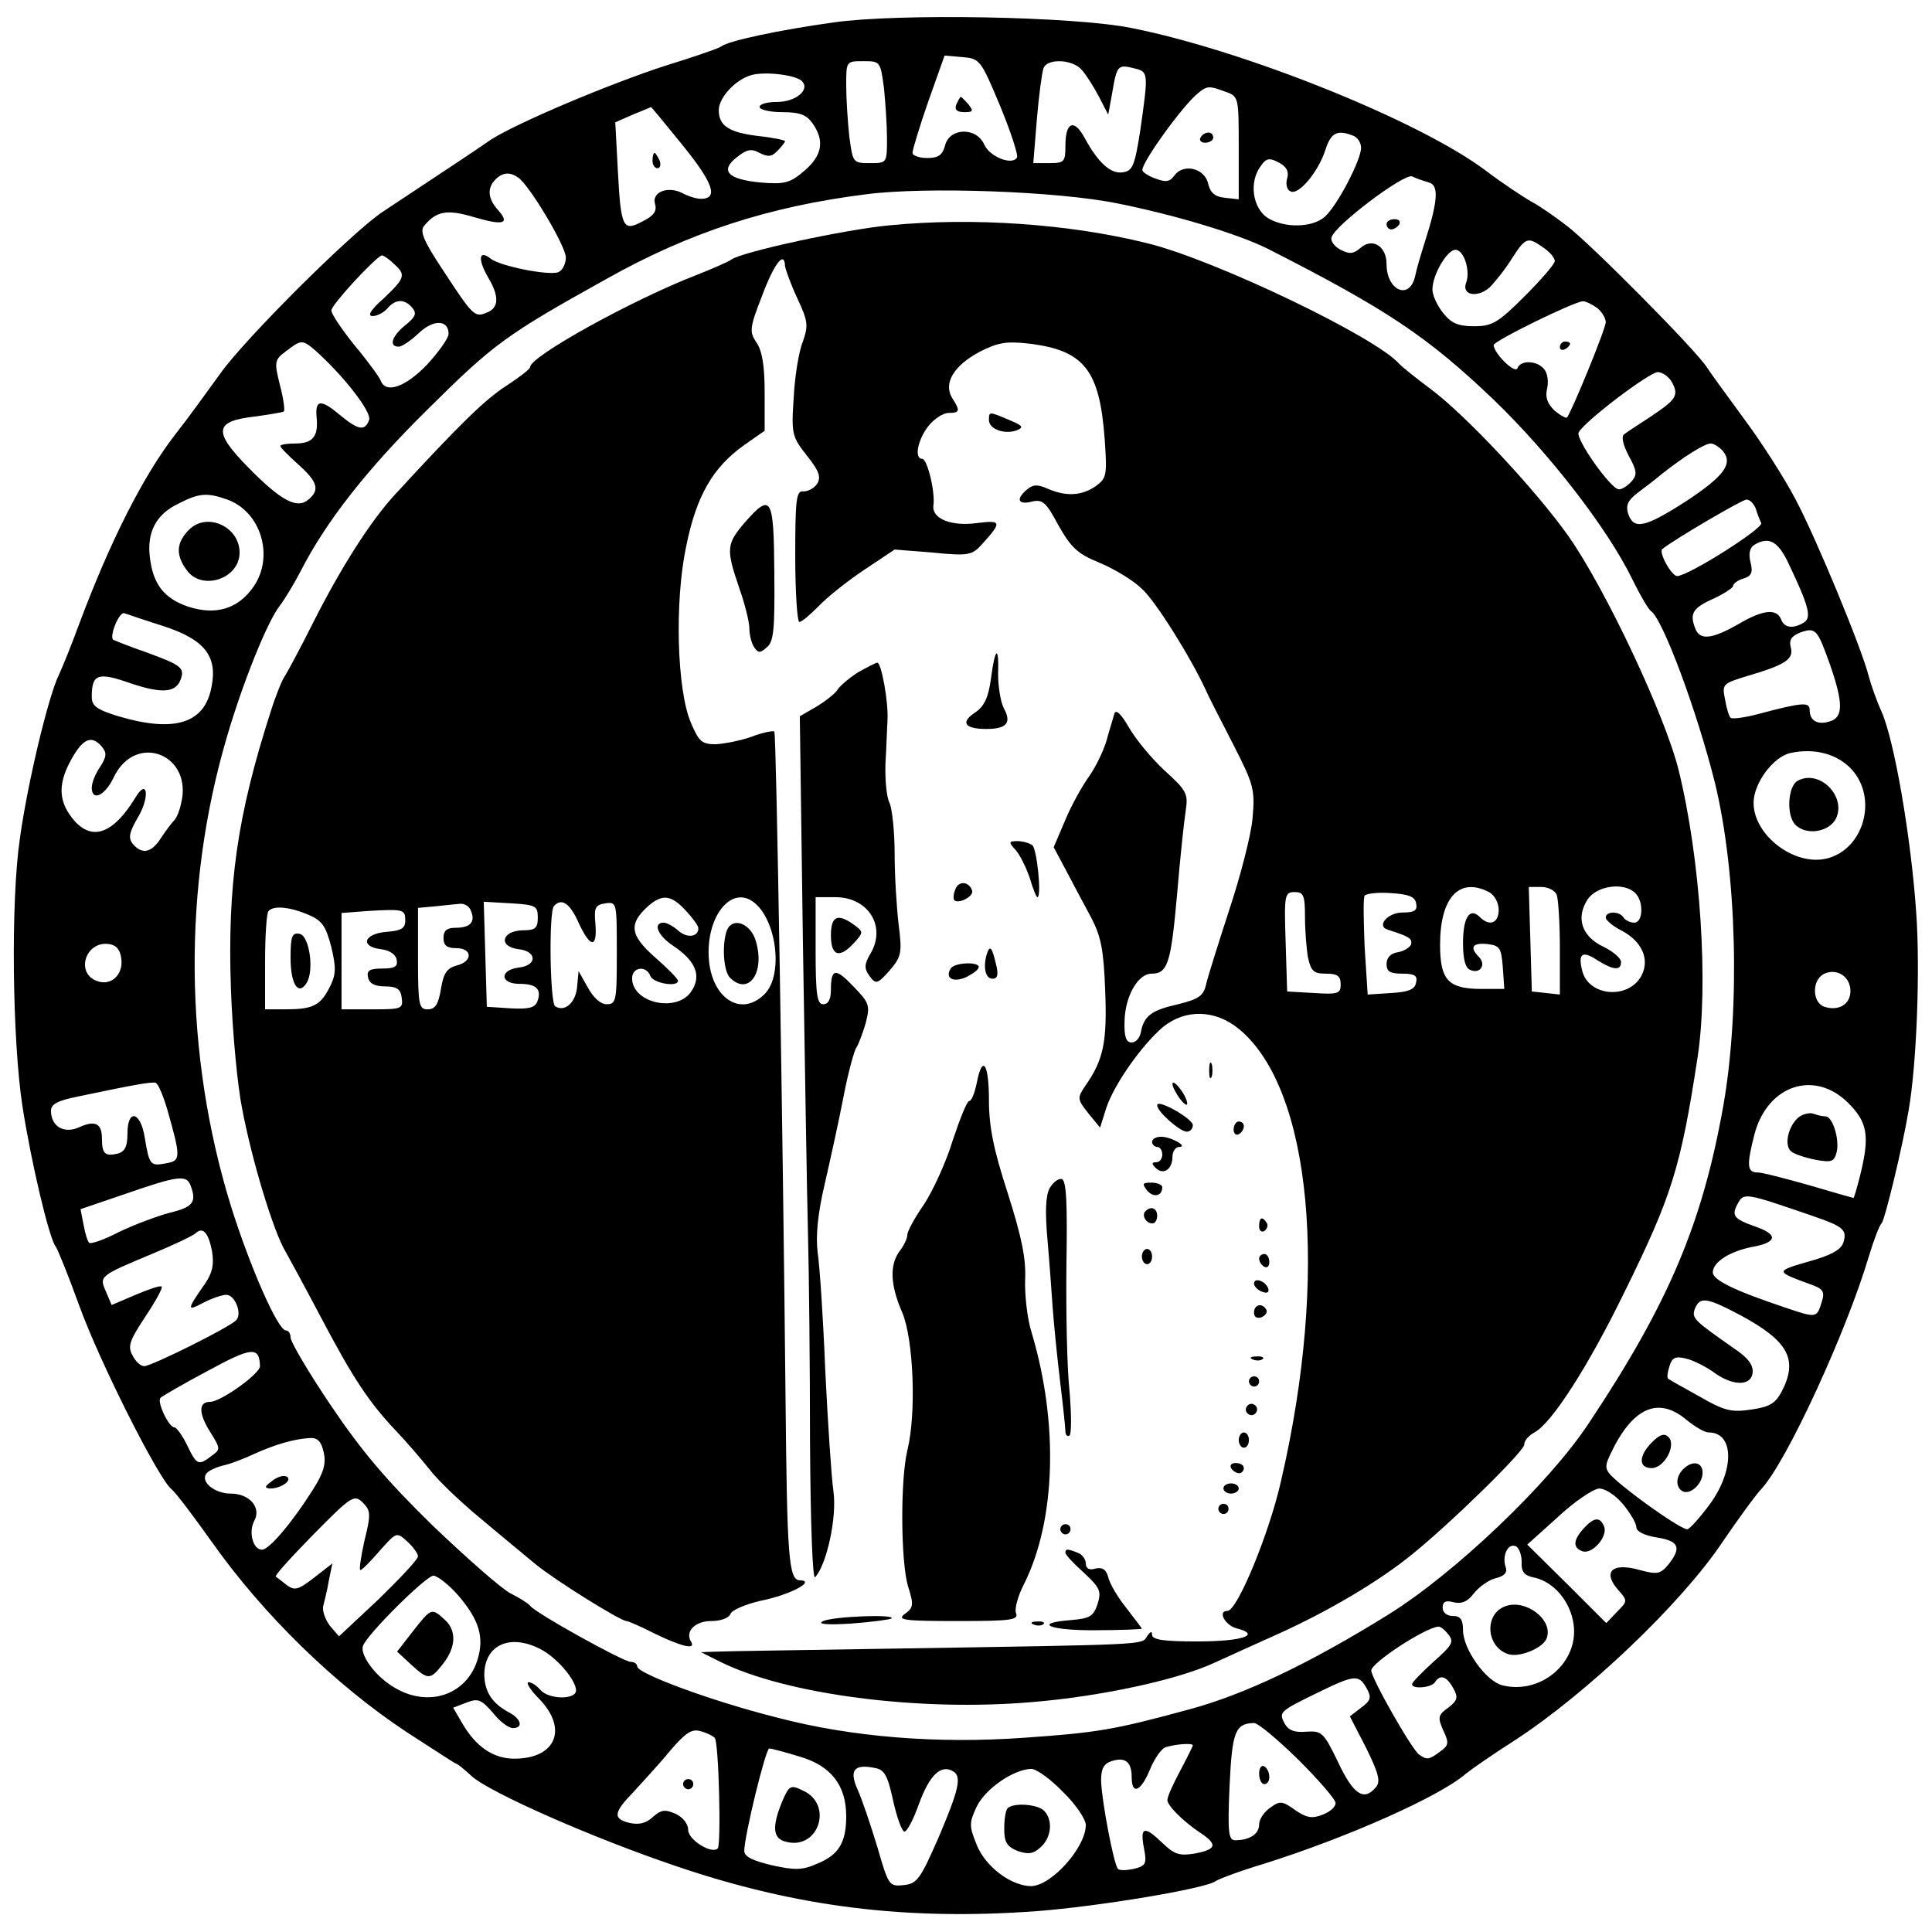 <?xml version="1.0" standalone="no"?>
<!DOCTYPE svg PUBLIC "-//W3C//DTD SVG 20010904//EN"
 "http://www.w3.org/TR/2001/REC-SVG-20010904/DTD/svg10.dtd">
<svg version="1.0" xmlns="http://www.w3.org/2000/svg"
 width="379pt" height="379pt" viewBox="0 0 379 379"
 preserveAspectRatio="xMidYMid meet">
<g transform="translate(0,379) scale(0.1,-0.1)"
fill="#000000" stroke="none">
<path d="M1635 3746 c-107 -15 -206 -36 -220 -47 -5 -4 -55 -21 -110 -38 -108
-35 -291 -112 -342 -145 -27 -19 -100 -67 -213 -142 -61 -41 -270 -249 -318
-317 -26 -36 -65 -90 -88 -119 -63 -81 -129 -212 -189 -373 -14 -38 -32 -83
-40 -100 -20 -41 -61 -211 -76 -320 -18 -122 -15 -394 5 -525 17 -109 52 -258
65 -275 4 -5 25 -57 46 -115 40 -111 155 -339 181 -361 9 -7 44 -54 79 -103
100 -142 242 -281 383 -374 48 -31 91 -59 95 -61 5 -1 19 -13 32 -25 35 -32
236 -121 402 -177 235 -80 451 -107 708 -88 118 9 331 44 350 59 6 4 48 20 95
34 165 52 344 132 395 176 11 9 54 39 95 65 142 92 328 269 409 390 30 44 64
91 77 105 49 53 166 307 210 455 10 33 21 62 25 65 6 5 41 149 53 221 16 91
23 278 15 389 -10 147 -43 338 -68 394 -10 22 -21 54 -25 69 -13 53 -103 271
-144 348 -22 42 -67 112 -99 155 -32 44 -66 90 -75 104 -22 34 -224 238 -273
276 -22 17 -53 39 -70 48 -16 9 -57 36 -90 61 -130 98 -474 236 -695 280 -113
23 -459 29 -585 11z m327 -164 c21 -51 36 -97 33 -101 -9 -16 -53 1 -64 25
-15 35 -68 34 -77 -1 -5 -19 -13 -25 -35 -25 -16 0 -29 5 -29 10 0 6 14 52 31
101 l32 90 35 -3 c34 -3 36 -5 74 -96z m-228 36 c3 -29 6 -74 6 -100 0 -48 0
-48 -34 -48 -33 0 -33 1 -40 53 -3 28 -6 73 -6 100 0 47 0 47 34 47 33 0 33
-1 40 -52z m388 35 c9 -10 24 -34 34 -53 l18 -35 8 44 c9 53 11 55 43 47 28
-7 28 -8 12 -121 -11 -70 -15 -80 -34 -83 -24 -4 -49 19 -75 67 -21 39 -38 32
-38 -15 0 -31 -2 -34 -31 -34 l-32 0 7 86 c4 47 10 92 13 100 7 20 57 18 75
-3z m-549 -22 c17 -17 -12 -41 -49 -41 -19 0 -34 -4 -34 -10 0 -5 20 -10 44
-10 35 0 48 -5 60 -22 24 -34 19 -63 -16 -93 -28 -24 -39 -27 -86 -23 -64 6
-81 23 -46 50 19 15 28 17 44 8 16 -8 24 -8 35 4 8 8 15 17 15 19 0 2 -23 7
-51 10 -59 7 -79 20 -79 51 0 25 34 61 65 69 27 7 86 0 98 -12z m831 -21 c26
-9 26 -11 26 -110 l0 -101 -27 3 c-20 2 -29 10 -33 28 -7 30 -48 40 -66 16 -9
-13 -17 -14 -38 -6 -14 5 -26 13 -25 17 1 18 81 128 109 150 18 15 22 15 54 3z
m-1064 -106 c59 -73 70 -104 35 -104 -9 0 -25 5 -36 11 -29 15 -61 2 -54 -21
4 -14 -2 -23 -24 -34 -39 -21 -43 -14 -49 100 l-5 94 34 15 c19 8 35 14 36 15
1 0 29 -34 63 -76z m1314 20 c9 -3 16 -14 16 -24 0 -24 -47 -114 -71 -135 -24
-22 -80 -23 -113 -2 -29 20 -36 70 -13 101 11 16 17 17 36 7 15 -8 20 -18 16
-31 -3 -10 -1 -22 6 -25 15 -10 55 37 69 81 11 34 23 40 54 28z m-1638 -82
c22 -14 94 -135 94 -157 0 -13 -7 -26 -15 -29 -19 -7 -115 12 -133 27 -23 18
-25 -2 -4 -38 22 -37 21 -60 -5 -69 -22 -9 -27 -3 -82 81 -40 60 -48 79 -39
90 24 29 45 33 98 17 58 -17 71 -13 47 14 -20 22 -22 43 -5 60 14 14 28 15 44
4z m1787 -10 c20 -5 18 -36 -8 -117 -7 -22 -16 -52 -19 -67 -11 -48 -56 -28
-56 24 0 35 -28 53 -52 31 -13 -11 -21 -12 -38 -3 -12 6 -20 17 -18 24 5 23
142 126 158 120 8 -4 23 -9 33 -12z m-611 -41 c115 -23 236 -60 293 -88 236
-120 315 -173 445 -297 110 -106 222 -251 271 -350 16 -33 33 -62 38 -65 23
-16 90 -196 125 -336 43 -176 50 -442 17 -632 -41 -232 -107 -389 -265 -626
-78 -118 -262 -293 -392 -374 -156 -97 -283 -157 -390 -186 -150 -41 -183 -46
-326 -56 -169 -12 -337 1 -485 40 -127 32 -273 86 -273 100 0 5 -6 9 -13 9
-14 0 -189 97 -197 110 -3 4 -20 15 -38 24 -18 9 -87 70 -154 134 -91 89 -139
146 -199 235 -44 65 -79 125 -79 133 0 8 -4 14 -9 14 -16 0 -71 126 -108 244
-92 298 -95 625 -8 920 31 106 79 226 104 258 10 13 28 43 41 68 49 96 130
200 250 318 128 127 152 145 350 255 162 91 318 142 510 166 116 15 374 6 492
-18z m836 -87 c12 -8 22 -20 22 -26 0 -6 -27 -37 -59 -69 -52 -52 -64 -59 -99
-59 -32 0 -45 6 -61 26 -12 15 -21 35 -21 46 0 29 29 78 45 78 17 0 30 -42 21
-65 -9 -24 22 -30 46 -9 11 11 31 36 44 57 27 42 31 43 62 21z m-2256 -31 c25
-22 23 -28 -19 -68 -26 -23 -33 -35 -22 -35 9 0 22 7 29 15 16 19 34 19 49 1
9 -11 6 -18 -14 -34 -26 -21 -33 -42 -13 -42 7 0 24 12 39 26 29 28 59 27 59
-1 0 -8 -19 -35 -42 -60 -42 -44 -81 -58 -91 -32 -2 6 -25 38 -51 69 -25 31
-46 62 -46 69 0 11 86 104 99 108 3 0 13 -6 23 -16z m2361 -87 c9 -7 17 -20
17 -28 0 -13 -67 -176 -76 -187 -2 -2 -13 4 -25 14 -14 14 -18 26 -14 43 3 13
1 30 -6 38 -14 17 -46 18 -52 2 -4 -13 -46 28 -47 45 0 8 157 85 175 86 6 0
18 -6 28 -13z m-2515 -83 c57 -51 112 -122 106 -137 -8 -22 -21 -20 -56 9 -38
32 -50 32 -47 -3 4 -38 -7 -52 -42 -52 -16 0 -29 -2 -29 -5 0 -3 16 -19 35
-36 38 -34 43 -50 20 -69 -22 -19 -53 -3 -117 62 -71 72 -68 92 13 101 28 4
54 8 56 10 2 3 -1 26 -8 52 -11 45 -11 49 12 66 30 23 32 23 57 2z m2662 -63
c14 -26 8 -34 -43 -68 -23 -15 -46 -30 -51 -34 -6 -4 -2 -21 9 -42 16 -29 17
-37 6 -50 -8 -9 -19 -16 -25 -16 -16 0 -87 101 -79 112 13 23 139 118 155 118
9 0 22 -9 28 -20z m100 -135 c20 -25 2 -49 -72 -98 -81 -52 -103 -57 -114 -25
-5 16 -1 26 17 40 13 10 36 27 50 39 42 33 83 59 95 59 6 0 17 -7 24 -15z
m-2934 -95 c66 -24 92 -111 52 -170 -30 -44 -74 -58 -129 -40 -47 16 -69 44
-75 97 -6 49 12 84 56 105 41 21 56 22 96 8z m2998 -17 c3 -10 8 -23 11 -29 5
-10 -143 -104 -165 -104 -11 0 -37 47 -29 53 25 20 157 97 165 97 7 0 14 -8
18 -17z m63 -105 c42 -88 47 -109 32 -119 -21 -13 -39 -11 -45 6 -9 22 -36 19
-85 -10 -51 -29 -74 -31 -83 -9 -12 30 -6 41 34 59 22 10 40 22 40 26 0 4 9
11 20 14 16 5 19 12 14 32 -4 16 -2 28 7 34 28 17 46 8 66 -33z m-3184 -127
c78 -26 104 -58 92 -118 -13 -72 -72 -91 -183 -58 -42 13 -52 20 -52 38 0 45
12 49 75 27 62 -21 89 -19 99 6 9 24 2 29 -66 54 -35 12 -64 24 -66 25 -8 7
12 56 22 52 6 -2 41 -14 79 -26z m3267 -75 c26 -75 26 -103 0 -111 -24 -8 -40
1 -40 22 0 16 -12 16 -102 -8 -27 -7 -50 -10 -53 -7 -3 2 -8 18 -11 36 -6 30
-5 31 44 46 75 22 91 33 85 56 -4 14 1 22 18 29 31 11 34 7 59 -63z m-3390
-161 c10 -12 9 -20 -4 -40 -9 -13 -16 -31 -16 -40 0 -28 26 -16 43 20 43 90
157 45 132 -52 -3 -15 -10 -30 -14 -33 -3 -3 -14 -17 -24 -32 -19 -31 -38 -35
-56 -14 -10 12 -8 23 11 55 22 39 17 75 -6 37 -45 -74 -88 -88 -125 -40 -25
32 -27 64 -5 107 25 48 43 57 64 32z m3433 -45 c51 -57 23 -156 -49 -174 -63
-16 -144 45 -144 109 0 39 39 91 73 98 47 10 92 -2 120 -33z m-3395 -371 c4
-31 -20 -53 -46 -44 -45 14 -25 80 22 73 14 -2 22 -11 24 -29z m3392 -63 c0
-26 -23 -40 -51 -31 -24 8 -25 51 -2 64 25 13 53 -4 53 -33z m-3302 -232 c27
-95 27 -101 -2 -106 -31 -6 -33 -4 -42 50 -8 52 -34 58 -34 8 0 -25 -5 -35
-19 -39 -25 -6 -31 0 -31 29 0 30 -13 37 -44 23 -30 -14 -56 1 -56 32 0 13 13
20 53 28 105 22 142 29 152 27 5 -1 15 -25 23 -52z m3298 12 c38 -38 42 -65
23 -142 -6 -24 -12 -44 -13 -44 -1 0 -40 11 -87 25 -46 13 -92 25 -101 25 -21
0 -22 14 -6 76 26 96 118 126 184 60z m-3252 -162 c12 -32 5 -42 -41 -53 -26
-7 -71 -24 -100 -38 -29 -15 -55 -24 -58 -21 -3 2 -8 18 -11 35 l-6 31 88 30
c104 36 120 38 128 16z m3181 -59 c61 -21 69 -27 61 -53 -5 -14 -25 -25 -69
-37 -65 -19 -65 -19 6 -45 23 -8 27 -14 21 -33 -10 -33 -10 -33 -72 -12 -99
33 -142 54 -142 69 0 21 36 43 83 51 44 9 44 24 0 39 -42 15 -47 21 -34 45 12
22 15 21 146 -24z m-3139 -70 c4 -25 1 -41 -13 -62 -37 -53 -37 -56 -5 -39 17
9 38 16 46 16 17 0 32 -38 19 -50 -13 -14 -166 -90 -180 -90 -7 0 -17 9 -23
21 -10 18 -6 29 25 76 20 30 35 57 32 59 -2 3 -25 -5 -51 -16 l-47 -20 -11 26
c-14 31 -13 31 92 75 41 17 79 35 84 40 14 13 25 1 32 -36z m3000 -126 c92
-50 112 -86 79 -149 -12 -23 -24 -30 -59 -35 -39 -6 -53 -3 -103 26 -32 18
-60 33 -61 35 -2 1 -1 12 3 24 5 17 12 20 32 15 14 -3 37 -15 52 -25 38 -29
75 -30 79 -4 2 16 -8 30 -38 50 -77 54 -82 58 -75 77 10 24 23 22 91 -14z
m-2906 -99 c0 -15 -77 -70 -98 -70 -22 0 -23 -21 -1 -57 22 -35 22 -36 4 -49
-26 -20 -29 -18 -48 21 -9 19 -21 35 -25 35 -11 0 -35 51 -27 58 3 3 44 27 93
53 86 47 101 48 102 9z m2798 -105 c17 -14 36 -25 44 -25 50 0 51 -74 2 -141
-20 -27 -40 -49 -44 -49 -11 0 -84 50 -130 88 -32 27 -34 31 -22 57 43 93 94
117 150 70z m-2673 -64 c5 -22 0 -40 -21 -73 -41 -65 -86 -118 -100 -118 -18
0 -27 35 -15 57 14 26 -10 53 -46 53 -31 0 -59 22 -49 38 3 6 18 13 33 17 15
3 43 14 62 23 42 19 78 29 108 31 16 1 23 -6 28 -28z m2549 -102 c14 -17 26
-37 26 -45 0 -8 15 -16 40 -20 44 -7 49 -20 23 -53 -16 -19 -22 -20 -56 -11
-56 16 -75 -4 -40 -42 16 -18 15 -20 -5 -40 l-21 -22 -77 77 -78 77 60 54 c32
30 69 55 81 56 12 0 32 -13 47 -31z m-2469 -71 c-7 -32 -11 -58 -8 -58 3 0 20
17 38 38 33 37 33 37 54 18 12 -11 21 -24 21 -29 0 -6 -35 -43 -77 -84 l-78
-73 -18 21 c-9 12 -15 29 -13 38 2 9 8 31 11 50 l7 34 -36 -28 c-31 -24 -38
-26 -54 -14 -9 7 -19 15 -21 16 -3 2 31 39 74 83 75 76 80 79 97 62 15 -15 16
-22 3 -74z m2270 -41 c-1 -21 5 -28 26 -32 38 -9 70 -47 76 -92 10 -75 -65
-138 -140 -119 -32 8 -77 71 -77 108 0 21 -5 28 -20 28 -12 0 -20 7 -20 16 0
12 6 15 21 11 16 -4 28 1 40 17 10 13 30 27 43 30 17 4 23 11 20 21 -8 21 3
48 19 42 6 -2 12 -16 12 -30z m-2085 -68 c40 -47 50 -81 37 -124 -21 -70 -97
-96 -164 -55 -36 21 -67 63 -61 81 7 22 123 137 138 138 8 0 31 -18 50 -40z
m1941 -75 c12 -15 8 -21 -29 -54 -23 -21 -42 -40 -42 -44 0 -10 38 -7 45 4 10
16 23 12 36 -12 10 -18 8 -24 -10 -38 -20 -14 -21 -19 -10 -44 12 -25 11 -30
-6 -42 -21 -16 -26 -17 -41 -6 -14 9 -94 150 -94 165 0 15 104 83 131 86 4 1
13 -6 20 -15z m-1781 -29 c32 -16 70 -61 70 -81 0 -19 -54 -18 -70 1 -7 8 -17
15 -23 15 -6 0 3 -15 21 -33 57 -59 32 -117 -49 -117 -41 0 -75 23 -102 69
l-18 31 26 10 c23 9 29 6 52 -20 13 -17 31 -30 39 -30 21 0 17 18 -8 31 -33
18 -47 40 -48 73 0 59 50 82 110 51z m1621 -77 c10 -18 8 -24 -11 -38 l-22
-17 32 -62 c24 -49 29 -66 19 -77 -23 -28 -44 -15 -74 49 -28 58 -32 62 -62
60 -23 -2 -35 2 -43 16 -12 23 -10 24 70 63 68 33 76 33 91 6z m-134 -140 c40
-40 73 -78 73 -85 0 -8 -12 -18 -26 -23 -20 -8 -31 -6 -53 9 -25 18 -30 19
-49 5 -12 -8 -22 -23 -22 -33 0 -19 -19 -31 -47 -31 -13 0 -15 15 -11 106 5
107 11 123 48 124 8 0 47 -33 87 -72z m-1145 43 c8 -7 13 -209 6 -217 -12 -12
-58 17 -58 36 0 12 -10 25 -25 32 -21 9 -28 8 -45 -7 -13 -12 -27 -15 -45 -11
-33 8 -32 20 8 61 17 19 50 54 71 80 31 36 43 44 60 39 12 -3 24 -9 28 -13z
m938 -15 c0 -1 -11 -24 -25 -50 -14 -26 -25 -51 -25 -57 0 -11 31 -42 64 -64
35 -23 33 -33 -10 -41 -30 -5 -40 -2 -63 20 -36 35 -45 33 -37 -9 6 -31 4 -35
-19 -41 -14 -3 -29 -4 -32 0 -8 8 -32 134 -33 173 0 23 5 33 20 38 27 9 40 -1
40 -31 0 -36 18 -29 36 15 9 22 23 42 32 44 22 6 52 8 52 3z m-771 -22 c61
-18 91 -56 91 -117 0 -52 -15 -76 -57 -93 -29 -13 -44 -13 -89 -3 -38 9 -54
17 -54 28 0 29 42 201 49 201 4 0 31 -7 60 -16z m183 -86 c7 -32 17 -60 22
-61 5 -1 18 24 29 55 20 55 43 78 67 63 17 -10 11 -36 -29 -130 -36 -82 -42
-90 -68 -93 -29 -3 -30 -1 -52 75 -13 43 -30 93 -38 111 -18 39 -8 52 32 44
20 -3 26 -14 37 -64z m333 17 c25 -24 45 -54 45 -65 0 -44 -67 -119 -107 -120
-39 0 -90 38 -107 81 -15 37 -15 43 0 75 17 35 72 73 107 74 10 0 38 -20 62
-45z"/>
<path d="M1876 3585 c-4 -10 1 -15 16 -15 17 0 18 2 8 15 -7 8 -14 15 -15 15
-2 0 -5 -7 -9 -15z"/>
<path d="M2355 3520 c-3 -5 1 -10 9 -10 9 0 16 5 16 10 0 6 -4 10 -9 10 -6 0
-13 -4 -16 -10z"/>
<path d="M1280 3475 c0 -8 4 -15 10 -15 5 0 7 7 4 15 -4 8 -8 15 -10 15 -2 0
-4 -7 -4 -15z"/>
<path d="M2720 3350 c0 -5 4 -10 9 -10 6 0 13 5 16 10 3 6 -1 10 -9 10 -9 0
-16 -4 -16 -10z"/>
<path d="M1745 3348 c-87 -8 -289 -52 -310 -67 -5 -4 -37 -18 -70 -31 -124
-48 -325 -159 -325 -180 0 -4 -21 -20 -47 -37 -42 -27 -93 -77 -218 -213 -48
-52 -106 -143 -160 -250 -26 -52 -52 -100 -56 -106 -5 -6 -18 -38 -28 -70 -66
-205 -85 -341 -78 -544 3 -85 13 -191 22 -235 20 -105 62 -242 85 -280 9 -16
41 -75 70 -130 61 -116 93 -165 146 -221 22 -23 51 -57 67 -77 15 -20 60 -63
100 -96 39 -33 88 -73 107 -89 36 -30 167 -112 179 -112 3 0 29 -11 56 -25 52
-25 80 -32 71 -16 -13 20 7 41 39 41 19 0 35 6 38 14 3 8 30 19 60 26 56 11
109 39 76 40 -22 0 -25 47 -28 354 -5 512 -18 1307 -22 1311 -3 2 -23 -2 -44
-10 -22 -8 -54 -14 -71 -15 -27 0 -33 5 -49 43 -27 64 -32 236 -9 345 20 99
52 155 114 199 l40 28 0 75 c0 53 -5 82 -16 98 -14 21 -14 28 11 92 24 64 44
89 45 58 1 -7 11 -35 24 -63 21 -45 22 -53 11 -85 -8 -19 -16 -69 -18 -110 -5
-72 -3 -77 26 -114 24 -30 28 -42 20 -55 -6 -9 -18 -15 -27 -15 -14 2 -16 -15
-16 -127 0 -71 4 -129 8 -129 5 0 21 14 38 31 16 17 56 49 89 71 l60 40 75 -6
c70 -7 77 -5 96 16 40 44 39 48 -9 42 -50 -7 -89 8 -86 34 4 27 -12 92 -22 92
-16 0 -9 37 12 64 11 14 29 26 40 26 22 0 23 4 7 29 -18 29 3 64 54 91 35 18
52 21 96 16 109 -13 139 -52 149 -187 5 -72 4 -77 -18 -93 -28 -19 -58 -20
-93 -5 -20 9 -29 9 -41 -1 -23 -19 -18 -31 9 -24 21 5 28 -1 52 -46 25 -44 37
-56 81 -74 29 -12 67 -35 84 -52 27 -25 95 -134 124 -197 5 -12 30 -60 54
-107 41 -80 43 -89 38 -146 -3 -33 -24 -114 -46 -180 -21 -65 -42 -131 -45
-145 -5 -22 -14 -29 -55 -39 -53 -12 -67 -23 -73 -55 -2 -11 -10 -20 -18 -20
-11 0 -15 11 -14 42 1 48 26 93 53 93 32 0 38 21 50 155 6 72 14 146 17 165 5
33 2 39 -42 79 -26 24 -57 62 -70 85 -15 26 -25 35 -28 26 -2 -8 -10 -33 -16
-55 -7 -22 -23 -54 -35 -70 -12 -17 -33 -54 -45 -83 l-23 -54 24 -45 c13 -25
35 -66 49 -92 20 -38 25 -64 28 -144 4 -100 -3 -136 -39 -187 -16 -24 -16 -26
6 -54 l23 -28 12 38 c15 46 69 123 111 159 44 36 103 35 150 -4 142 -118 176
-481 82 -886 -23 -103 -86 -255 -105 -255 -20 0 -5 -28 17 -34 51 -13 12 -26
-76 -26 -64 0 -89 3 -89 13 0 8 -3 7 -10 -3 -10 -17 3 -16 -495 -24 -176 -3
-333 -5 -350 -6 l-30 -1 38 -19 c129 -64 389 -98 611 -79 135 11 288 44 360
78 22 10 79 36 126 57 97 44 195 102 259 154 76 61 221 203 221 216 0 8 9 18
20 24 34 18 106 130 178 278 91 185 109 241 142 457 22 143 6 389 -37 564 -26
106 -143 355 -216 459 -65 92 -205 241 -272 290 -27 20 -54 42 -60 48 -44 52
-363 205 -495 237 -153 38 -342 51 -505 35z m1176 -1308 c11 -6 19 -21 19 -35
0 -26 -18 -33 -37 -14 -20 20 -33 -1 -33 -51 0 -33 5 -50 15 -53 19 -8 31 11
16 26 -19 19 -12 28 17 25 24 -3 27 -7 30 -45 l3 -43 -44 0 c-66 0 -82 17 -82
87 0 93 38 133 96 103z m133 -6 c3 -9 6 -56 6 -105 l0 -90 -27 3 -28 3 -3 103
-3 102 25 0 c13 0 27 -7 30 -16z m154 4 c17 -17 15 -58 -2 -58 -8 0 -18 5 -21
10 -8 13 -35 13 -35 0 0 -5 14 -17 30 -25 41 -21 57 -57 40 -89 -25 -47 -103
-41 -116 9 -9 35 0 41 30 21 31 -19 46 -21 46 -3 0 7 -16 21 -35 30 -42 20
-54 56 -31 92 18 28 72 35 94 13z m-648 -47 c0 -27 3 -63 6 -80 6 -26 11 -31
35 -31 23 0 29 -5 29 -21 0 -18 -5 -20 -52 -17 l-53 3 -3 98 c-3 92 -2 97 18
97 17 0 20 -6 20 -49z m218 27 c3 -14 -3 -18 -26 -18 -30 0 -53 -27 -29 -34
41 -13 48 -17 45 -29 -3 -6 -14 -13 -26 -15 -14 -2 -22 -11 -22 -23 0 -15 7
-19 31 -19 24 0 30 -4 27 -17 -2 -14 -15 -19 -49 -21 l-46 -3 -6 93 c-2 51 -3
97 0 101 3 4 26 7 51 5 35 -2 48 -7 50 -20z m-1433 -14 c14 -15 25 -30 25 -35
0 -17 -22 -20 -39 -5 -10 9 -23 16 -29 16 -22 0 -12 -25 18 -45 45 -30 57 -59
36 -90 -28 -42 -116 -23 -116 26 0 22 28 26 36 4 6 -14 54 -22 54 -9 0 4 -20
24 -45 46 -50 44 -52 66 -13 101 28 24 45 21 73 -9z m131 18 c47 -32 62 -144
24 -182 -49 -49 -110 -4 -110 82 0 75 45 128 86 100z m-552 -19 c9 -22 -2 -33
-30 -33 -17 0 -24 -5 -24 -20 0 -15 7 -20 25 -20 32 0 33 -26 1 -34 -19 -5
-26 -15 -31 -46 -5 -30 -11 -40 -26 -40 -17 0 -19 8 -19 99 l0 100 33 3 c17 2
40 4 49 5 9 1 19 -5 22 -14z m131 -13 c0 -21 -5 -25 -30 -25 -41 -1 -48 -32
-8 -37 37 -4 37 -32 1 -36 -39 -5 -37 -32 1 -32 34 0 44 -11 35 -35 -5 -12
-17 -15 -53 -13 l-46 3 -3 103 -3 103 53 -3 c49 -3 53 -5 53 -28z m80 -10 c23
-50 37 -51 33 -2 -3 32 0 37 20 40 22 3 22 1 22 -97 0 -94 -1 -101 -20 -101
-12 0 -26 13 -37 33 l-18 32 -3 -32 c-3 -30 -24 -49 -43 -37 -10 6 -13 187 -2
197 15 16 31 5 48 -33z m-531 16 c28 -12 35 -22 46 -64 10 -42 9 -55 -4 -80
-18 -35 -33 -42 -87 -42 l-39 0 0 93 c0 52 3 97 7 100 10 11 41 8 77 -7z m191
-12 c0 -15 -8 -20 -37 -22 -45 -4 -52 -29 -11 -34 17 -2 29 -10 31 -20 3 -14
-3 -18 -28 -18 -25 0 -31 -4 -28 -17 2 -12 13 -18 33 -18 23 0 31 -5 33 -22 3
-22 0 -23 -57 -23 l-61 0 0 94 0 95 53 4 c69 4 72 3 72 -19z"/>
<path d="M1426 1965 c-10 -27 -7 -80 6 -93 36 -36 69 9 51 71 -10 36 -46 49
-57 22z"/>
<path d="M570 1911 c0 -51 15 -75 31 -50 16 24 6 93 -13 97 -15 3 -18 -4 -18
-47z"/>
<path d="M1940 2966 c0 -18 31 -29 55 -20 14 6 11 9 -15 20 -40 17 -40 17 -40
0z"/>
<path d="M1461 2765 c-36 -42 -37 -52 -11 -128 11 -31 20 -67 20 -79 0 -13 4
-29 9 -37 8 -12 12 -13 25 -1 14 11 16 35 15 146 -1 150 -6 158 -58 99z"/>
<path d="M1944 2459 c-5 -37 -13 -54 -30 -66 -31 -20 -22 -33 21 -33 40 0 50
12 34 41 -6 12 -11 42 -11 66 2 58 -6 54 -14 -8z"/>
<path d="M1683 2471 c-17 -11 -35 -26 -40 -34 -4 -7 -23 -22 -41 -33 l-33 -19
6 -440 c4 -242 8 -501 10 -575 2 -74 4 -259 4 -409 1 -158 5 -271 10 -265 23
25 43 118 36 168 -4 28 -11 134 -16 236 -4 102 -11 207 -15 233 -4 32 0 76 14
135 11 48 28 125 37 172 9 47 21 90 25 95 4 6 12 27 18 47 9 35 8 40 -23 72
-36 38 -45 37 -45 -6 0 -18 -5 -28 -15 -28 -12 0 -15 18 -15 105 l0 105 39 0
c64 0 100 -57 69 -110 -13 -22 -13 -30 -2 -45 12 -16 15 -16 39 11 23 27 25
34 18 89 -4 33 -8 96 -8 140 0 44 -5 89 -10 100 -6 11 -9 46 -8 78 2 31 3 69
4 85 2 35 -12 112 -20 112 -3 0 -20 -9 -38 -19z"/>
<path d="M1992 2123 c9 -10 21 -35 28 -55 6 -21 13 -38 15 -38 9 0 -1 96 -10
102 -5 4 -19 8 -29 8 -17 0 -18 -2 -4 -17z"/>
<path d="M1874 2045 c-4 -9 -4 -18 -2 -21 9 -8 39 8 35 19 -6 18 -27 20 -33 2z"/>
<path d="M1630 1955 c0 -41 17 -46 46 -14 18 20 18 21 -1 35 -32 23 -45 17
-45 -21z"/>
<path d="M1936 1919 c-8 -26 -3 -49 11 -49 10 0 12 8 7 28 -8 34 -12 39 -18
21z"/>
<path d="M1865 1890 c-12 -19 5 -28 30 -17 14 7 25 15 25 20 0 11 -48 9 -55
-3z"/>
<path d="M2372 1690 c0 -14 2 -19 5 -12 2 6 2 18 0 25 -3 6 -5 1 -5 -13z"/>
<path d="M1916 1665 c-4 -19 -10 -35 -15 -35 -4 0 -18 -35 -32 -77 -13 -43
-39 -99 -56 -125 -18 -26 -33 -53 -33 -60 0 -7 -7 -22 -15 -32 -20 -27 -19
-66 5 -121 22 -52 28 -197 10 -270 -14 -58 -13 -217 1 -266 12 -37 11 -43 -6
-55 -16 -12 -3 -14 103 -14 106 0 121 2 115 16 -3 8 4 34 16 57 62 124 68 314
15 492 -9 28 -14 75 -13 105 2 41 -7 84 -34 169 -28 86 -37 131 -37 183 0 72
-13 91 -24 33z"/>
<path d="M2300 1664 c0 -6 7 -19 15 -30 8 -10 14 -14 14 -9 0 6 -6 19 -14 29
-8 11 -15 15 -15 10z"/>
<path d="M2270 1622 c0 -13 45 -52 58 -52 7 0 12 6 12 13 -1 13 -70 52 -70 39z"/>
<path d="M2420 1574 c0 -8 5 -12 10 -9 6 3 10 10 10 16 0 5 -4 9 -10 9 -5 0
-10 -7 -10 -16z"/>
<path d="M2260 1550 c0 -5 5 -10 10 -10 6 0 10 -7 10 -15 0 -8 -5 -15 -12 -15
-9 0 -9 -3 -1 -11 15 -15 33 -3 33 22 0 10 6 19 13 19 19 0 -15 20 -35 20 -10
0 -18 -4 -18 -10z"/>
<path d="M2059 1459 c-8 -15 -9 -47 -4 -103 4 -45 8 -103 10 -131 2 -27 8 -90
14 -140 6 -49 11 -96 11 -103 0 -7 4 -11 8 -8 4 2 4 42 0 88 -5 46 -7 157 -6
247 2 120 0 165 -9 168 -6 2 -17 -6 -24 -18z"/>
<path d="M2250 1455 c12 -15 30 -12 30 6 0 5 -10 9 -21 9 -18 0 -19 -2 -9 -15z"/>
<path d="M2247 1414 c-8 -8 1 -24 14 -24 5 0 9 7 9 15 0 15 -12 20 -23 9z"/>
<path d="M2470 1384 c0 -8 5 -12 10 -9 6 4 8 11 5 16 -9 14 -15 11 -15 -7z"/>
<path d="M2240 1325 c0 -8 5 -15 10 -15 6 0 10 7 10 15 0 8 -4 15 -10 15 -5 0
-10 -7 -10 -15z"/>
<path d="M2470 1321 c0 -6 5 -13 10 -16 6 -3 10 1 10 9 0 9 -4 16 -10 16 -5 0
-10 -4 -10 -9z"/>
<path d="M2460 1272 c0 -5 7 -13 16 -16 10 -4 14 -1 12 6 -5 15 -28 23 -28 10z"/>
<path d="M2460 1215 c0 -9 6 -12 15 -9 8 4 12 10 9 15 -8 14 -24 10 -24 -6z"/>
<path d="M2458 1123 c7 -3 16 -2 19 1 4 3 -2 6 -13 5 -11 0 -14 -3 -6 -6z"/>
<path d="M2450 1080 c0 -5 5 -10 10 -10 6 0 10 5 10 10 0 6 -4 10 -10 10 -5 0
-10 -4 -10 -10z"/>
<path d="M2446 1031 c-4 -5 -2 -12 3 -15 5 -4 12 -2 15 3 4 5 2 12 -3 15 -5 4
-12 2 -15 -3z"/>
<path d="M2430 965 c0 -8 5 -15 10 -15 6 0 10 7 10 15 0 8 -4 15 -10 15 -5 0
-10 -7 -10 -15z"/>
<path d="M2415 910 c3 -5 10 -10 16 -10 5 0 9 5 9 10 0 6 -7 10 -16 10 -8 0
-12 -4 -9 -10z"/>
<path d="M2400 870 c0 -5 7 -10 15 -10 8 0 15 5 15 10 0 6 -7 10 -15 10 -8 0
-15 -4 -15 -10z"/>
<path d="M2390 830 c0 -5 5 -10 10 -10 6 0 10 5 10 10 0 6 -4 10 -10 10 -5 0
-10 -4 -10 -10z"/>
<path d="M2080 790 c0 -5 5 -10 10 -10 6 0 10 5 10 10 0 6 -4 10 -10 10 -5 0
-10 -4 -10 -10z"/>
<path d="M2090 744 c0 -4 16 -21 36 -39 32 -30 35 -36 27 -62 -8 -24 -16 -28
-51 -31 -79 -6 -42 -21 48 -20 50 0 90 2 90 3 0 1 -14 19 -30 40 -17 21 -33
48 -36 61 -4 15 -11 20 -25 17 -12 -4 -19 0 -19 10 0 8 -7 18 -16 21 -20 8
-24 8 -24 0z"/>
<path d="M1615 610 c-13 -6 6 -8 54 -5 41 3 77 8 80 10 8 9 -114 4 -134 -5z"/>
<path d="M2028 603 c7 -3 16 -2 19 1 4 3 -2 6 -13 5 -11 0 -14 -3 -6 -6z"/>
<path d="M3060 3109 c0 -5 5 -7 10 -4 6 3 10 8 10 11 0 2 -4 4 -10 4 -5 0 -10
-5 -10 -11z"/>
<path d="M371 2751 c-25 -25 -27 -49 -5 -79 29 -42 104 -18 104 34 0 51 -64
80 -99 45z"/>
<path d="M3526 2258 c-19 -11 -22 -68 -4 -86 22 -22 67 -14 80 13 20 44 -34
97 -76 73z"/>
<path d="M3528 1598 c-20 -17 -29 -55 -14 -67 6 -5 27 -12 47 -16 32 -6 37 -4
42 15 6 25 -8 70 -22 70 -5 0 -15 2 -23 5 -7 3 -21 0 -30 -7z"/>
<path d="M3241 961 c-27 -27 -27 -51 -1 -51 25 0 49 45 33 61 -8 8 -17 5 -32
-10z"/>
<path d="M3302 908 c-15 -15 -15 -35 -2 -43 15 -9 40 14 40 36 0 21 -20 25
-38 7z"/>
<path d="M534 885 c-15 -11 -16 -14 -4 -15 21 0 44 16 33 23 -6 4 -19 0 -29
-8z"/>
<path d="M3107 792 c-21 -23 -22 -38 -3 -45 19 -7 50 28 43 48 -8 20 -20 19
-40 -3z"/>
<path d="M2953 639 c-42 -15 -38 -80 6 -94 22 -7 68 12 75 31 14 36 -41 78
-81 63z"/>
<path d="M810 590 l-31 -40 27 -25 c34 -31 38 -31 63 1 26 33 27 66 3 87 -25
23 -26 23 -62 -23z"/>
<path d="M2470 311 c0 -12 5 -21 10 -21 6 0 10 6 10 14 0 8 -4 18 -10 21 -5 3
-10 -3 -10 -14z"/>
<path d="M1340 290 c0 -5 5 -10 10 -10 6 0 10 5 10 10 0 6 -4 10 -10 10 -5 0
-10 -4 -10 -10z"/>
<path d="M1534 255 c-20 -49 -18 -72 8 -78 64 -17 94 74 32 101 -23 11 -26 10
-40 -23z"/>
<path d="M1977 243 c-4 -3 -7 -21 -7 -40 0 -27 5 -35 26 -44 21 -7 31 -6 45 7
22 19 25 54 7 72 -13 13 -60 16 -71 5z"/>
</g>
</svg>
